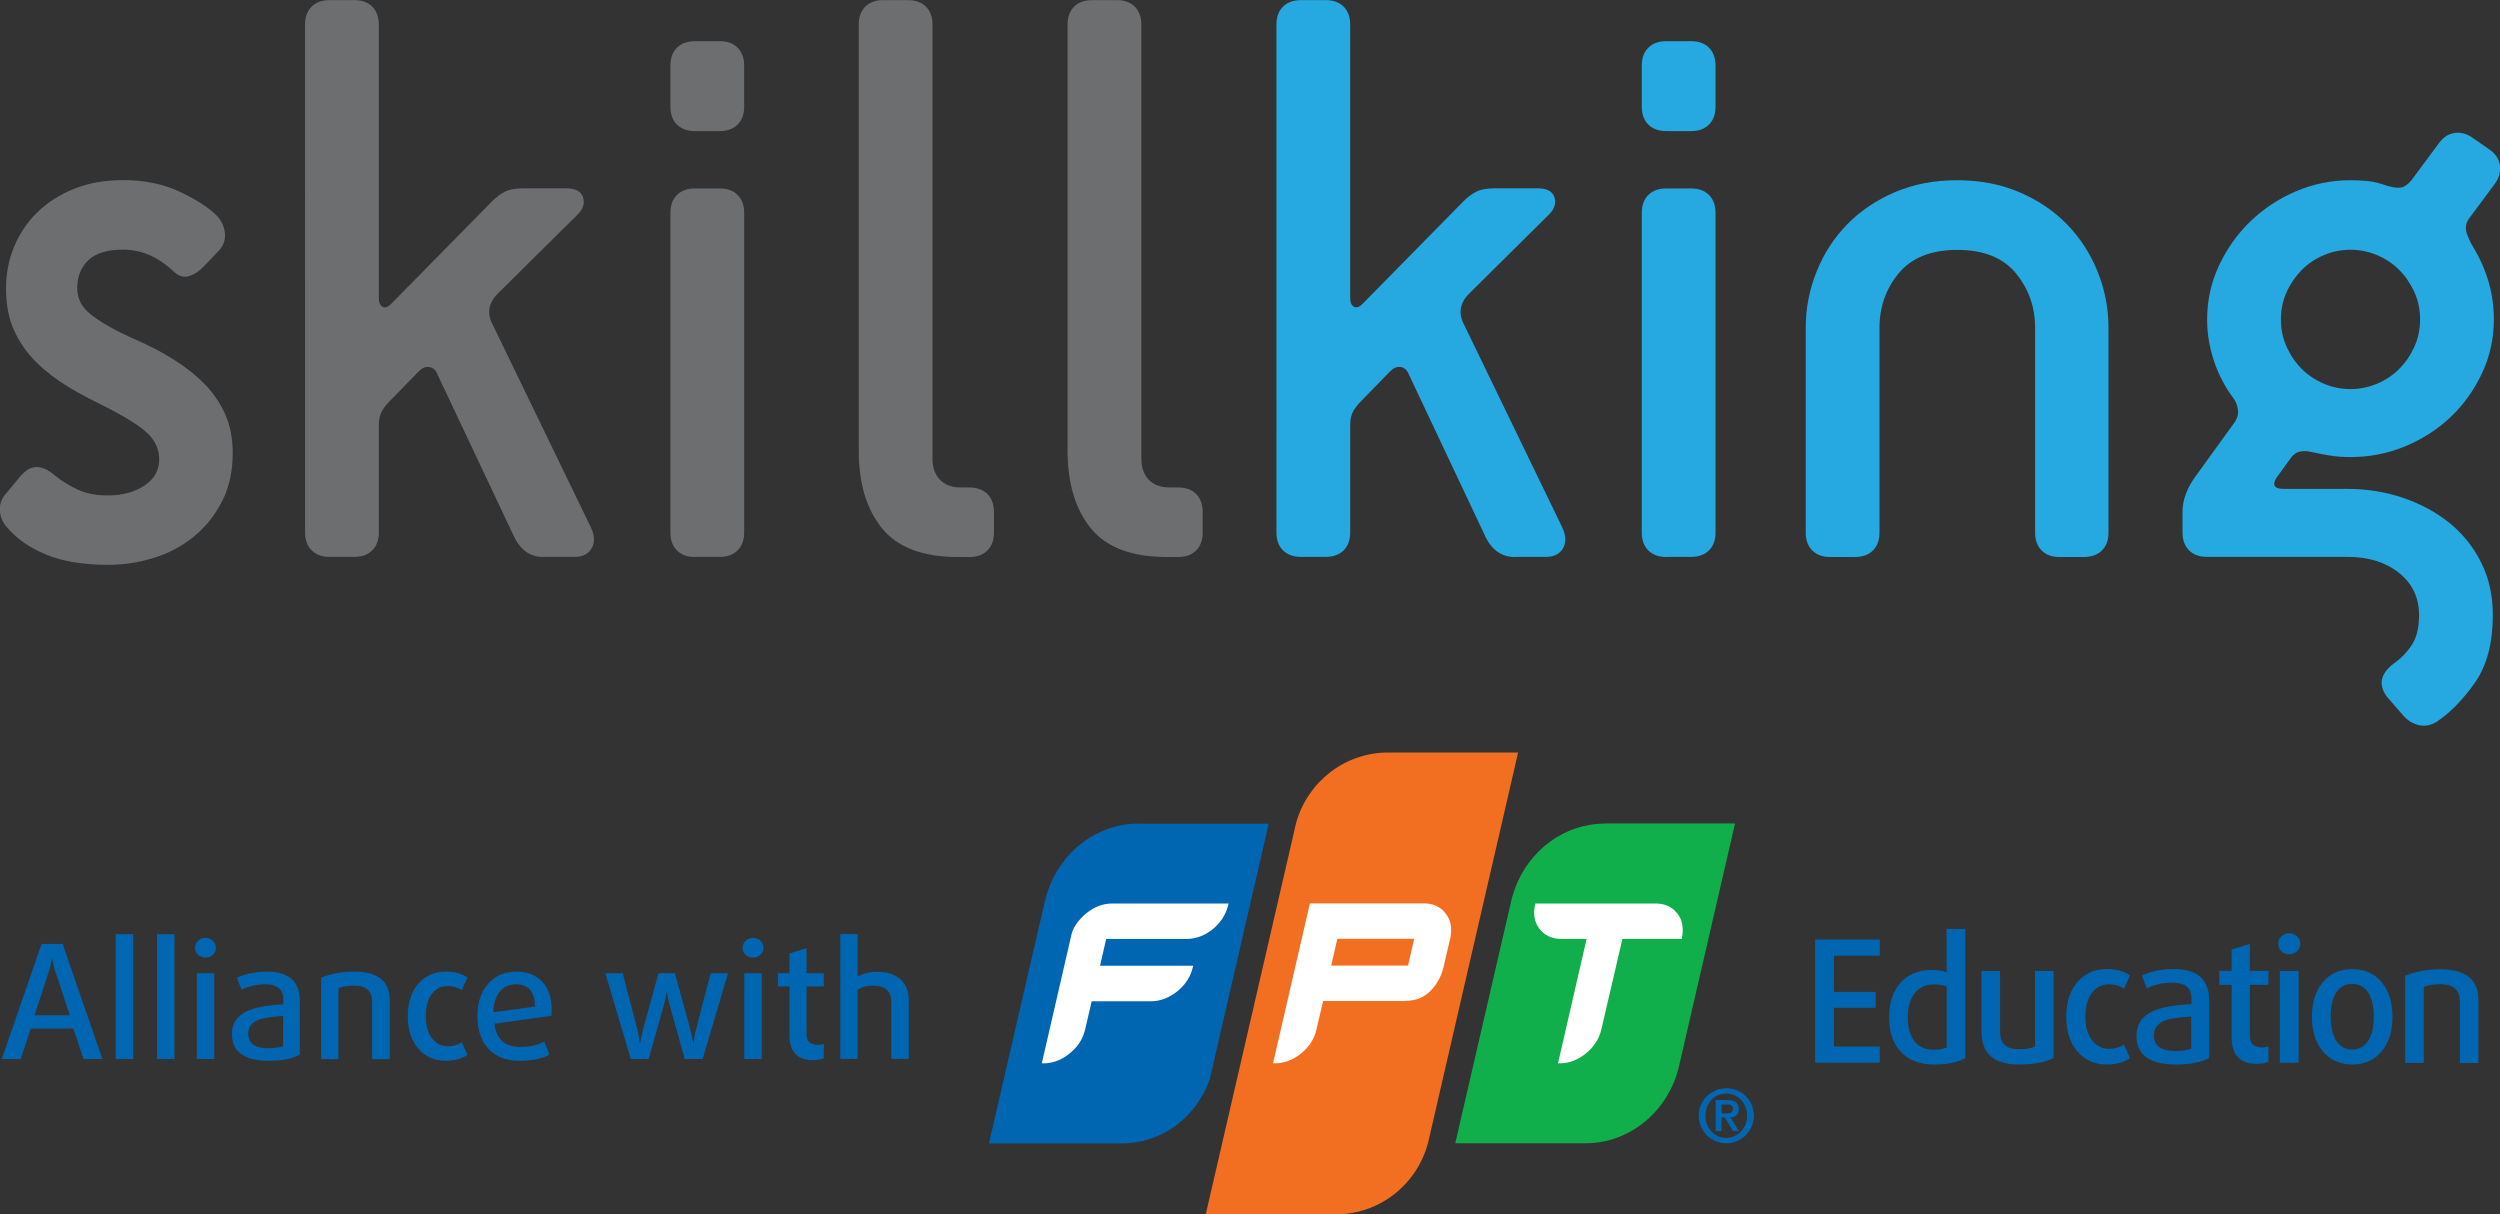 <?xml version="1.0" encoding="UTF-8"?>
<svg id="Layer_2" data-name="Layer 2" xmlns="http://www.w3.org/2000/svg" viewBox="0 0 194.88 94.65">
  <rect x="0" y="0" width="194.88" height="94.65" fill="#333333" stroke="none"/>
  <defs>
    <style>
      .cls-1 {
        fill: #f26f21;
      }

      .cls-2 {
        fill: #fff;
      }

      .cls-3 {
        fill: #11af4b;
      }

      .cls-4 {
        fill: #0066b2;
      }

      .cls-5 {
        fill: #26a9e0;
      }

      .cls-6 {
        fill: #6d6e70;
      }
    </style>
  </defs>
  <g id="Layer_1-2" data-name="Layer 1">
    <g>
      <g>
        <path class="cls-4" d="M6.51,82.55l-.79-2.37H2.4l-.79,2.37H.14l3.1-8.97h1.64l3.1,8.97h-1.46Zm-2.18-6.76c-.11-.33-.19-.69-.26-1.07h-.02c-.07,.38-.15,.74-.26,1.07l-1.1,3.35h2.75l-1.1-3.35Z"/>
        <rect class="cls-4" x="9.02" y="72.82" width="1.36" height="9.73"/>
        <rect class="cls-4" x="12.24" y="72.82" width="1.36" height="9.73"/>
        <path class="cls-4" d="M16.59,74.43c-.16,.15-.35,.22-.57,.22s-.41-.07-.57-.22c-.16-.15-.24-.33-.24-.55s.08-.4,.24-.55,.35-.22,.57-.22,.41,.07,.57,.22,.24,.33,.24,.55-.08,.4-.24,.55m-1.25,1.44h1.36v6.68h-1.36v-6.68Z"/>
        <path class="cls-4" d="M23.37,82.22c-.59,.31-1.39,.47-2.4,.47-1.93,0-2.89-.7-2.89-2.09,0-.84,.41-1.45,1.24-1.81,.6-.26,1.53-.43,2.76-.5v-.42c0-.76-.47-1.14-1.41-1.14-.65,0-1.27,.14-1.85,.41l-.35-.93c.71-.31,1.49-.47,2.33-.47,1.71,0,2.57,.76,2.57,2.27v4.21Zm-1.29-3.02c-.89,.05-1.52,.14-1.87,.27-.57,.21-.86,.57-.86,1.1,0,.76,.52,1.14,1.57,1.14,.52,0,.9-.06,1.15-.17v-2.34Z"/>
        <path class="cls-4" d="M29.01,82.55v-4.46c0-.84-.47-1.26-1.4-1.26-.5,0-.9,.07-1.23,.2v5.53h-1.35v-6.35c.77-.31,1.62-.47,2.57-.47,1.85,0,2.78,.74,2.78,2.23v4.59h-1.36Z"/>
        <path class="cls-4" d="M36.44,82.23c-.46,.31-1.02,.46-1.71,.46-.82,0-1.49-.28-2.02-.83-.61-.64-.92-1.52-.92-2.65s.31-2.01,.92-2.64c.53-.55,1.2-.83,2.02-.83,.69,0,1.26,.15,1.71,.46l-.45,.98c-.3-.21-.66-.32-1.09-.32-.49,0-.88,.19-1.19,.56-.35,.42-.52,1.02-.52,1.79s.18,1.36,.53,1.78c.31,.38,.71,.57,1.18,.57,.43,0,.79-.11,1.09-.32l.45,1Z"/>
        <path class="cls-4" d="M42.98,79.18l-4.44,.62c.14,1.21,.82,1.81,2.04,1.81,.73,0,1.34-.14,1.85-.41l.4,1.02c-.6,.31-1.38,.47-2.33,.47-1.04,0-1.85-.31-2.43-.94-.57-.61-.85-1.46-.85-2.54s.27-1.87,.81-2.5c.55-.64,1.28-.97,2.21-.97,.86,0,1.54,.27,2.03,.79,.49,.53,.73,1.24,.73,2.15,0,.22,0,.39-.01,.51m-1.29-.72c0-1.16-.5-1.74-1.49-1.74-.53,0-.95,.19-1.25,.57-.32,.39-.49,.93-.5,1.61l3.24-.45Z"/>
        <path class="cls-4" d="M54.78,82.55h-1.4l-1.19-4.24c-.08-.3-.15-.62-.2-.97h-.02c-.06,.35-.13,.67-.21,.97l-1.19,4.24h-1.4l-1.98-6.68h1.35l1.15,4.41c.08,.31,.14,.67,.19,1.05h.02c.07-.39,.14-.74,.22-1.05l1.21-4.41h1.28l1.21,4.41c.08,.31,.16,.67,.22,1.05h.02c.04-.39,.1-.74,.19-1.05l1.15-4.41h1.35l-1.98,6.68Z"/>
        <path class="cls-4" d="M59.27,74.43c-.16,.15-.35,.22-.57,.22s-.41-.07-.57-.22c-.16-.15-.24-.33-.24-.55s.08-.4,.24-.55,.35-.22,.57-.22,.41,.07,.57,.22,.24,.33,.24,.55-.08,.4-.24,.55m-1.25,1.44h1.36v6.68h-1.36v-6.68Z"/>
        <path class="cls-4" d="M64.21,82.49c-.21,.1-.5,.15-.84,.15-1.22,0-1.83-.65-1.83-1.96v-3.79h-.9v-1.02h.9v-1.55l1.33-.41v1.96h1.35v1.02h-1.35v3.72c0,.56,.3,.84,.89,.84,.17,0,.33-.03,.46-.09v1.13Z"/>
        <path class="cls-4" d="M69.48,82.55v-4.44c0-.85-.48-1.28-1.44-1.28-.44,0-.83,.1-1.19,.31v5.4h-1.35v-9.73h1.35v3.3c.5-.24,1-.36,1.5-.36,.79,0,1.4,.19,1.83,.58,.44,.39,.66,.94,.66,1.66v4.55h-1.36Z"/>
        <path class="cls-3" d="M125.11,64.2c-3.17,0-5.9,2.08-7,5.02-.06,.15-.25,.77-.25,.77l-4.42,19.13h10.15c3.49,0,6.44-2.52,7.27-5.91h0s0,0,0,0l4.39-19.02h-10.14Z"/>
        <path class="cls-1" d="M108.21,58.66c-3.4,0-6.27,2.3-7.16,5.44-.07,.23-.12,.47-.17,.72l-6.89,29.84h10.14c3.48,0,6.4-2.41,7.21-5.66h0l7-30.34h-10.15Z"/>
        <path class="cls-4" d="M88.76,64.2c-3.29,0-6.1,2.24-7.11,5.34-.02,.07-.04,.14-.07,.21l-.17,.67-4.32,18.71h10.39c3.11,0,5.77-2.06,6.81-4.95l.41-1.78,4.2-18.19h-10.15Z"/>
        <path class="cls-2" d="M86.86,70.41v.02h-.16c-.72,0-1.41,.26-2.03,.77-.6,.49-1,1.09-1.13,1.58h0l-2.33,10.11h.13c.73,0,1.42-.26,2.05-.78,.63-.51,1.04-1.14,1.2-1.87l.51-2.19h4.63c.72,0,1.42-.27,2.05-.78,.63-.51,1.03-1.14,1.2-1.86l.03-.13h-7.26s.48-2.09,.48-2.09h6.29c.72,0,1.41-.27,2.03-.77,.62-.51,1.01-1.14,1.19-1.86l.03-.13h-8.9Z"/>
        <path class="cls-2" d="M112.54,71.02c-.4-.4-.92-.6-1.55-.6h-8.88s-2.87,12.45-2.87,12.45h0v.02s.13,0,.13,0c.73,0,1.42-.26,2.05-.77,.63-.51,1.04-1.14,1.2-1.87l.52-2.22h6.15c.72,0,1.37-.08,1.99-.58,.62-.5,1.07-1.3,1.24-2.04l.54-2.31c.04-.18,.06-.37,.06-.57,.01-.59-.19-1.1-.59-1.5m-2.77,4.24h-5.99s.48-2.09,.48-2.09h5.99s-.48,2.09-.48,2.09Z"/>
        <path class="cls-2" d="M130.6,71.03c-.39-.4-.91-.6-1.55-.6h-9.37l-.02,.09c-.04,.2-.06,.38-.07,.55-.01,.61,.18,1.12,.58,1.52,.39,.4,.91,.6,1.55,.6h1.96l-2.23,9.7h.13c.73,0,1.42-.26,2.05-.78,.63-.51,1.03-1.14,1.2-1.87l1.64-7.05h4.62l.02-.09c.04-.19,.06-.38,.06-.57,.01-.6-.18-1.11-.58-1.5"/>
        <path class="cls-4" d="M132.42,86.97c0-1.18,.96-2.14,2.15-2.14s2.15,.96,2.15,2.14-.96,2.15-2.15,2.15-2.15-.96-2.15-2.15m3.77,0c0-1-.73-1.73-1.63-1.73s-1.62,.73-1.62,1.73,.73,1.73,1.62,1.73,1.63-.73,1.63-1.73m-2.45-1.22h.9c.58,0,.9,.2,.9,.71,0,.42-.24,.62-.64,.65l.65,1.06h-.46l-.63-1.05h-.27v1.05h-.45v-2.43Zm.45,1.04h.4c.26,0,.5-.04,.5-.36,0-.29-.26-.33-.49-.33h-.4v.7Z"/>
        <polygon class="cls-4" points="141.49 82.84 141.49 73.24 146.53 73.24 146.53 74.5 142.96 74.5 142.96 77.32 146.21 77.32 146.21 78.56 142.96 78.56 142.96 81.58 146.53 81.58 146.53 82.84 141.49 82.84"/>
        <path class="cls-4" d="M153.2,82.48c-.6,.34-1.42,.5-2.45,.5-1.1,0-1.96-.33-2.57-.98-.61-.64-.92-1.54-.92-2.68s.28-2.01,.85-2.67c.59-.69,1.42-1.04,2.48-1.04,.42,0,.81,.06,1.15,.17v-3.37h1.46v10.05Zm-1.46-5.58c-.25-.11-.59-.16-1.02-.16-.64,0-1.14,.24-1.5,.73-.34,.46-.5,1.08-.5,1.86s.17,1.4,.52,1.84c.35,.44,.84,.66,1.49,.66,.45,0,.79-.06,1.02-.19v-4.75Z"/>
        <path class="cls-4" d="M160.07,82.48c-.67,.34-1.58,.5-2.72,.5-1.93,0-2.89-.86-2.89-2.57v-4.72h1.45v4.75c0,.9,.48,1.35,1.45,1.35,.55,0,.97-.07,1.27-.2v-5.9h1.45v6.79Z"/>
        <path class="cls-4" d="M166.04,82.49c-.49,.33-1.1,.49-1.83,.49-.88,0-1.6-.3-2.16-.89-.65-.68-.98-1.63-.98-2.84s.33-2.15,.98-2.82c.57-.59,1.29-.89,2.16-.89,.73,0,1.34,.16,1.83,.49l-.48,1.05c-.32-.23-.71-.35-1.17-.35-.52,0-.95,.2-1.27,.6-.37,.45-.56,1.09-.56,1.91s.19,1.46,.57,1.91c.34,.41,.76,.61,1.26,.61,.46,0,.85-.11,1.17-.34l.48,1.07Z"/>
        <path class="cls-4" d="M172.2,82.48c-.63,.34-1.49,.5-2.57,.5-2.06,0-3.09-.75-3.09-2.24,0-.9,.44-1.55,1.33-1.94,.65-.28,1.63-.46,2.96-.53v-.45c0-.81-.5-1.22-1.51-1.22-.7,0-1.36,.15-1.98,.44l-.37-1c.76-.34,1.59-.5,2.49-.5,1.83,0,2.75,.81,2.75,2.43v4.51Zm-1.38-3.24c-.96,.05-1.62,.15-2,.29-.61,.22-.92,.61-.92,1.18,0,.81,.56,1.22,1.68,1.22,.56,0,.97-.06,1.23-.19v-2.51Z"/>
        <path class="cls-4" d="M176.82,82.77c-.23,.11-.53,.16-.9,.16-1.31,0-1.96-.7-1.96-2.1v-4.06h-.97v-1.09h.97v-1.66l1.42-.44v2.1h1.45v1.09h-1.45v3.98c0,.6,.32,.9,.96,.9,.19,0,.35-.03,.49-.09v1.21Z"/>
        <path class="cls-4" d="M179.06,74.15c-.17,.16-.37,.24-.61,.24s-.44-.08-.61-.24c-.17-.16-.25-.35-.25-.58s.08-.42,.25-.58c.17-.16,.37-.24,.61-.24s.44,.08,.61,.24c.17,.16,.25,.35,.25,.58s-.09,.42-.25,.58m-1.34,1.54h1.46v7.15h-1.46v-7.15Z"/>
        <path class="cls-4" d="M185.69,81.91c-.57,.72-1.34,1.07-2.33,1.07s-1.77-.36-2.33-1.07c-.54-.67-.81-1.56-.81-2.65s.27-1.98,.81-2.65c.57-.71,1.34-1.06,2.33-1.06s1.77,.35,2.33,1.06c.54,.67,.81,1.56,.81,2.65s-.27,1.98-.81,2.65m-1.07-4.52c-.29-.46-.71-.69-1.26-.69s-.97,.23-1.26,.69c-.28,.45-.42,1.07-.42,1.86s.14,1.41,.42,1.86c.29,.47,.71,.7,1.26,.7s.97-.23,1.26-.7c.28-.45,.42-1.07,.42-1.86s-.14-1.41-.42-1.86"/>
        <path class="cls-4" d="M191.75,82.84v-4.77c0-.9-.5-1.35-1.5-1.35-.53,0-.97,.07-1.31,.21v5.92h-1.45v-6.79c.82-.34,1.74-.5,2.74-.5,1.98,0,2.97,.8,2.97,2.39v4.91h-1.46Z"/>
      </g>
      <g>
        <path class="cls-6" d="M1.69,37.03c.72-.85,1.6-.83,2.62,.06,.47,.38,1.03,.73,1.69,1.05,.66,.32,1.46,.48,2.39,.48,1.15,0,2.11-.26,2.87-.77,.77-.51,1.15-1.19,1.15-2.04,0-.81-.33-1.51-.99-2.11-.66-.6-1.88-1.34-3.67-2.23-1.15-.55-2.17-1.13-3.06-1.72-.89-.6-1.65-1.25-2.27-1.95-.62-.7-1.1-1.48-1.44-2.33-.34-.85-.51-1.85-.51-3s.21-2.23,.64-3.26c.43-1.02,1.03-1.92,1.82-2.68,.79-.77,1.74-1.37,2.87-1.82,1.13-.45,2.39-.67,3.8-.67,1.7,0,3.21,.32,4.53,.96,1.32,.64,2.28,1.28,2.87,1.92,.34,.43,.52,.88,.54,1.37,.02,.49-.16,.93-.54,1.31l-1.15,1.21c-.38,.38-.78,.63-1.18,.73-.41,.11-.82-.05-1.25-.48-1.15-1.06-2.43-1.6-3.83-1.6-1.24,0-2.14,.28-2.71,.83-.57,.55-.86,1.28-.86,2.17s.4,1.58,1.21,2.17c.81,.6,1.83,1.17,3.06,1.72,1.19,.51,2.27,1.06,3.22,1.66,.96,.6,1.78,1.25,2.46,1.95,.68,.7,1.21,1.49,1.6,2.36,.38,.87,.57,1.88,.57,3.03,0,1.4-.28,2.65-.83,3.73-.55,1.09-1.29,2-2.2,2.75-.92,.75-1.96,1.3-3.13,1.66-1.17,.36-2.35,.54-3.54,.54-1.96,0-3.58-.27-4.85-.8-1.28-.53-2.3-1.24-3.06-2.14-.34-.38-.52-.83-.54-1.34-.02-.51,.16-.96,.54-1.34l1.15-1.4Z"/>
        <path class="cls-6" d="M42.37,43.42c-1.06,0-1.85-.57-2.36-1.72l-5.94-12.58c-.13-.3-.33-.47-.61-.51-.28-.04-.54,.06-.8,.32l-2.3,2.36c-.26,.26-.46,.52-.61,.8-.15,.28-.22,.63-.22,1.05v8.36c0,.6-.17,1.06-.51,1.4-.34,.34-.81,.51-1.4,.51h-1.92c-.6,0-1.06-.17-1.41-.51-.34-.34-.51-.81-.51-1.4V1.92c0-.6,.17-1.06,.51-1.4,.34-.34,.81-.51,1.41-.51h1.92c.6,0,1.06,.17,1.4,.51,.34,.34,.51,.81,.51,1.4V23.24c0,.34,.1,.56,.29,.67,.19,.11,.42,.03,.67-.22l7.85-7.98c.34-.34,.68-.6,1.02-.77,.34-.17,.81-.26,1.4-.26h3.38c.72,0,1.16,.23,1.31,.7,.15,.47,0,.92-.42,1.34l-6.13,6.07c-.77,.72-.96,1.51-.57,2.36l7.73,15.96c.3,.64,.32,1.18,.06,1.63-.26,.45-.7,.67-1.34,.67h-2.43Z"/>
        <path class="cls-6" d="M54.18,10.22c-.6,0-1.06-.17-1.41-.51-.34-.34-.51-.81-.51-1.4v-3.19c0-.6,.17-1.06,.51-1.4s.81-.51,1.41-.51h1.92c.6,0,1.06,.17,1.4,.51,.34,.34,.51,.81,.51,1.4v3.19c0,.6-.17,1.06-.51,1.4-.34,.34-.81,.51-1.4,.51h-1.92Zm0,33.2c-.6,0-1.06-.17-1.41-.51-.34-.34-.51-.81-.51-1.4V16.6c0-.6,.17-1.06,.51-1.4s.81-.51,1.41-.51h1.92c.6,0,1.06,.17,1.4,.51,.34,.34,.51,.81,.51,1.4v24.9c0,.6-.17,1.06-.51,1.4-.34,.34-.81,.51-1.4,.51h-1.92Z"/>
        <path class="cls-6" d="M74.67,43.42c-2.72,0-4.69-.74-5.91-2.23-1.21-1.49-1.82-3.51-1.82-6.07V1.92c0-.6,.17-1.06,.51-1.4,.34-.34,.81-.51,1.4-.51h1.92c.6,0,1.06,.17,1.41,.51,.34,.34,.51,.81,.51,1.4V35.76c0,.68,.19,1.22,.57,1.63,.38,.4,.94,.61,1.66,.61h.64c.6,0,1.06,.17,1.41,.51,.34,.34,.51,.81,.51,1.4v1.6c0,.6-.17,1.06-.51,1.4-.34,.34-.81,.51-1.41,.51h-.89Z"/>
        <path class="cls-6" d="M90.95,43.42c-2.72,0-4.69-.74-5.91-2.23-1.21-1.49-1.82-3.51-1.82-6.07V1.92c0-.6,.17-1.06,.51-1.4,.34-.34,.81-.51,1.41-.51h1.92c.6,0,1.06,.17,1.4,.51,.34,.34,.51,.81,.51,1.4V35.76c0,.68,.19,1.22,.57,1.63,.38,.4,.94,.61,1.66,.61h.64c.6,0,1.06,.17,1.4,.51,.34,.34,.51,.81,.51,1.4v1.6c0,.6-.17,1.06-.51,1.4-.34,.34-.81,.51-1.4,.51h-.89Z"/>
        <path class="cls-5" d="M118.09,43.42c-1.06,0-1.85-.57-2.36-1.72l-5.94-12.58c-.13-.3-.33-.47-.61-.51-.28-.04-.54,.06-.8,.32l-2.3,2.36c-.26,.26-.46,.52-.61,.8-.15,.28-.22,.63-.22,1.05v8.36c0,.6-.17,1.06-.51,1.4-.34,.34-.81,.51-1.4,.51h-1.92c-.6,0-1.06-.17-1.41-.51-.34-.34-.51-.81-.51-1.4V1.92c0-.6,.17-1.06,.51-1.4,.34-.34,.81-.51,1.41-.51h1.92c.6,0,1.06,.17,1.4,.51,.34,.34,.51,.81,.51,1.4V23.24c0,.34,.1,.56,.29,.67,.19,.11,.42,.03,.67-.22l7.85-7.98c.34-.34,.68-.6,1.02-.77,.34-.17,.81-.26,1.4-.26h3.38c.72,0,1.16,.23,1.31,.7,.15,.47,0,.92-.42,1.34l-6.13,6.07c-.77,.72-.96,1.51-.57,2.36l7.73,15.96c.3,.64,.32,1.18,.06,1.63-.26,.45-.7,.67-1.34,.67h-2.43Z"/>
        <path class="cls-5" d="M129.9,10.22c-.6,0-1.06-.17-1.41-.51-.34-.34-.51-.81-.51-1.4v-3.19c0-.6,.17-1.06,.51-1.4,.34-.34,.81-.51,1.41-.51h1.92c.6,0,1.06,.17,1.4,.51,.34,.34,.51,.81,.51,1.4v3.19c0,.6-.17,1.06-.51,1.4-.34,.34-.81,.51-1.4,.51h-1.92Zm0,33.2c-.6,0-1.06-.17-1.41-.51-.34-.34-.51-.81-.51-1.4V16.6c0-.6,.17-1.06,.51-1.4,.34-.34,.81-.51,1.41-.51h1.92c.6,0,1.06,.17,1.4,.51,.34,.34,.51,.81,.51,1.4v24.9c0,.6-.17,1.06-.51,1.4-.34,.34-.81,.51-1.4,.51h-1.92Z"/>
        <path class="cls-5" d="M160.55,43.42c-.6,0-1.06-.17-1.4-.51-.34-.34-.51-.81-.51-1.4v-15.96c0-1.62-.5-3.03-1.5-4.25-1-1.21-2.52-1.82-4.56-1.82s-3.57,.61-4.57,1.82c-1,1.21-1.5,2.63-1.5,4.25v15.96c0,.6-.17,1.06-.51,1.4-.34,.34-.81,.51-1.41,.51h-1.92c-.6,0-1.06-.17-1.4-.51-.34-.34-.51-.81-.51-1.4v-15.96c0-1.53,.29-3,.86-4.41s1.37-2.63,2.39-3.67c1.02-1.04,2.26-1.87,3.7-2.49,1.45-.62,3.07-.93,4.85-.93s3.41,.31,4.85,.93c1.45,.62,2.68,1.45,3.7,2.49,1.02,1.04,1.82,2.27,2.39,3.67s.86,2.87,.86,4.41v15.96c0,.6-.17,1.06-.51,1.4-.34,.34-.81,.51-1.41,.51h-1.92Z"/>
        <path class="cls-5" d="M186.09,54.34c-.72-.94-.55-1.81,.51-2.62,.55-.38,1.02-.86,1.4-1.44,.38-.57,.57-1.35,.57-2.33,0-1.36-.52-2.46-1.56-3.29-1.04-.83-2.37-1.25-3.99-1.25h-10.98c-.6,0-1.06-.17-1.4-.51-.34-.34-.51-.81-.51-1.4v-1.6c0-.94,.36-1.89,1.09-2.87l3-4.15c.21-.34,.29-.68,.22-1.02-.06-.34-.18-.62-.35-.83-.64-.85-1.14-1.81-1.5-2.87-.36-1.06-.54-2.15-.54-3.26,0-1.49,.31-2.89,.93-4.21,.62-1.32,1.44-2.47,2.46-3.45,1.02-.98,2.2-1.76,3.54-2.33s2.76-.86,4.25-.86c.43,0,.86,.02,1.31,.06,.45,.04,.97,.17,1.56,.38,.6,.17,1.02,.19,1.28,.06,.26-.13,.49-.34,.7-.64l2.04-2.75c.34-.47,.76-.73,1.24-.8,.49-.06,.97,.07,1.44,.42l1.28,.89c.47,.34,.73,.76,.8,1.24,.06,.49-.07,.97-.42,1.44l-2.04,2.75c-.21,.34-.26,.7-.13,1.09,.13,.38,.3,.75,.51,1.09,1.06,1.75,1.6,3.62,1.6,5.62,0,1.49-.31,2.9-.93,4.21-.62,1.32-1.44,2.46-2.46,3.42-1.02,.96-2.2,1.71-3.54,2.27-1.34,.55-2.76,.83-4.25,.83-.6,0-1.15-.04-1.66-.13-.51-.08-.96-.17-1.34-.26-.34-.08-.66-.1-.96-.03-.3,.06-.55,.27-.77,.61l-1.02,1.4c-.38,.6-.19,.89,.57,.89h4.92c1.53,0,2.99,.23,4.37,.7,1.38,.47,2.6,1.13,3.64,1.98,1.04,.85,1.86,1.88,2.46,3.1,.6,1.21,.89,2.56,.89,4.05,0,2.17-.46,3.92-1.37,5.24-.92,1.32-1.91,2.34-2.97,3.06-.47,.3-.94,.39-1.41,.29-.47-.11-.87-.35-1.21-.73l-1.28-1.47Zm-2.87-24.01c.72,0,1.41-.14,2.08-.42,.66-.28,1.23-.66,1.72-1.15,.49-.49,.88-1.06,1.18-1.72,.3-.66,.45-1.37,.45-2.14s-.15-1.48-.45-2.14c-.3-.66-.69-1.23-1.18-1.72-.49-.49-1.06-.87-1.72-1.15-.66-.28-1.35-.42-2.08-.42s-1.42,.14-2.07,.42c-.66,.28-1.24,.66-1.72,1.15s-.88,1.06-1.18,1.72c-.3,.66-.45,1.37-.45,2.14s.15,1.48,.45,2.14c.3,.66,.69,1.23,1.18,1.72,.49,.49,1.06,.87,1.72,1.15,.66,.28,1.35,.42,2.07,.42Z"/>
      </g>
    </g>
  </g>
</svg>